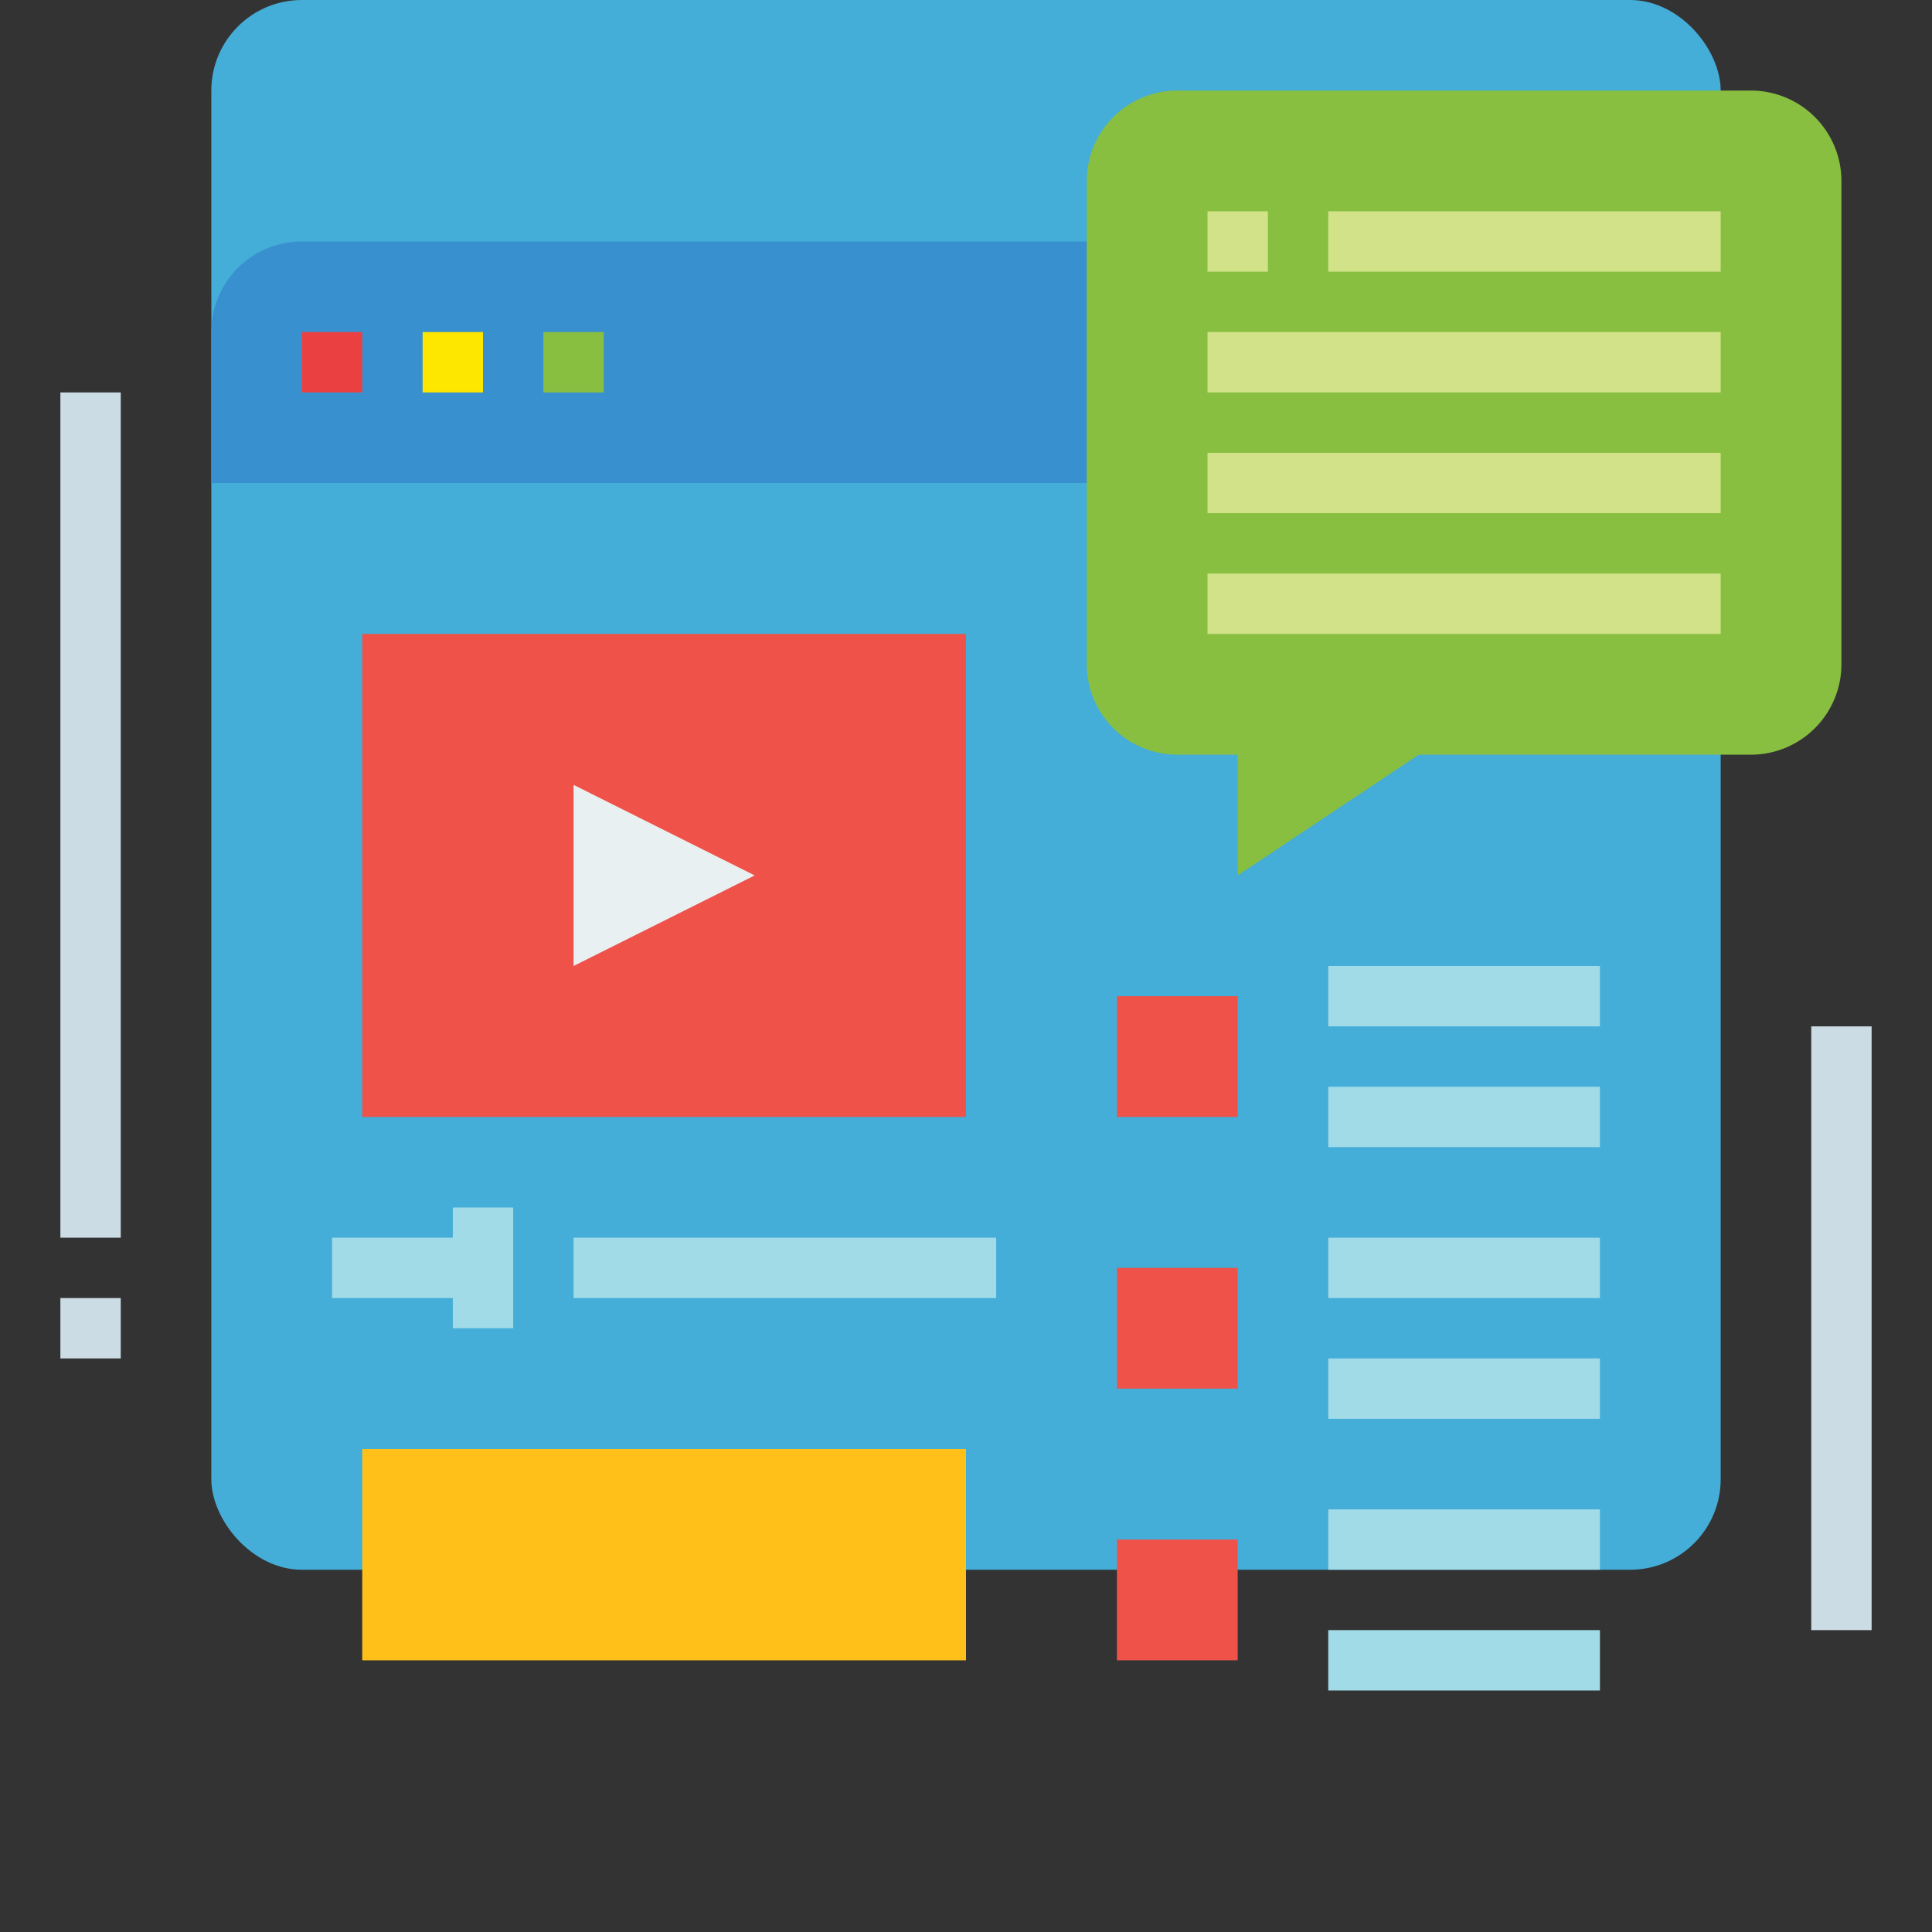 <svg height="512" viewBox="0 0 64 64" width="512" xmlns="http://www.w3.org/2000/svg"><rect x="0" y="0" width="64" height="64" fill="#333333" stroke="none"/><rect fill="#44add8" height="52" rx="3" width="50" x="7" y="../8-4.html"/><path d="m57 11a3 3 0 0 0 -3-3h-44a3 3 0 0 0 -3 3v5h50z" fill="#3890ce"/><path d="m10 11h2v2h-2z" fill="#eb4042"/><path d="m14 11h2v2h-2z" fill="#fde700"/><path d="m18 11h2v2h-2z" fill="#88bf40"/><path d="m58 25h-11l-6 4v-4h-2a3 3 0 0 1 -3-3v-16a3 3 0 0 1 3-3h19a3 3 0 0 1 3 3v16a3 3 0 0 1 -3 3z" fill="#88bf40"/><g fill="#d2e288"><path d="m40 7h2v2h-2z"/><path d="m44 7h13v2h-13z"/><path d="m40 11h17v2h-17z"/><path d="m40 15h17v2h-17z"/><path d="m40 19h17v2h-17z"/></g><path d="m12 21h20v16h-20z" fill="#ef5249"/><path d="m19 26v6l6-3z" fill="#e9f0f1"/><path d="m37 33h4v4h-4z" fill="#ef5249"/><path d="m44 32h9v2h-9z" fill="#a1dbe8"/><path d="m44 36h9v2h-9z" fill="#a1dbe8"/><path d="m37 42h4v4h-4z" fill="#ef5249"/><path d="m44 41h9v2h-9z" fill="#a1dbe8"/><path d="m44 45h9v2h-9z" fill="#a1dbe8"/><path d="m37 51h4v4h-4z" fill="#ef5249"/><path d="m44 50h9v2h-9z" fill="#a1dbe8"/><path d="m44 54h9v2h-9z" fill="#a1dbe8"/><path d="m11 41h5v2h-5z" fill="#a1dbe8"/><path d="m15 40h2v4h-2z" fill="#a1dbe8"/><path d="m19 41h14v2h-14z" fill="#a1dbe8"/><path d="m12 48h20v7h-20z" fill="#ffc119"/><path d="m2 13h2v28h-2z" fill="#ccdce5"/><path d="m2 43h2v2h-2z" fill="#ccdce5"/><path d="m60 34h2v20h-2z" fill="#ccdce5"/></svg>